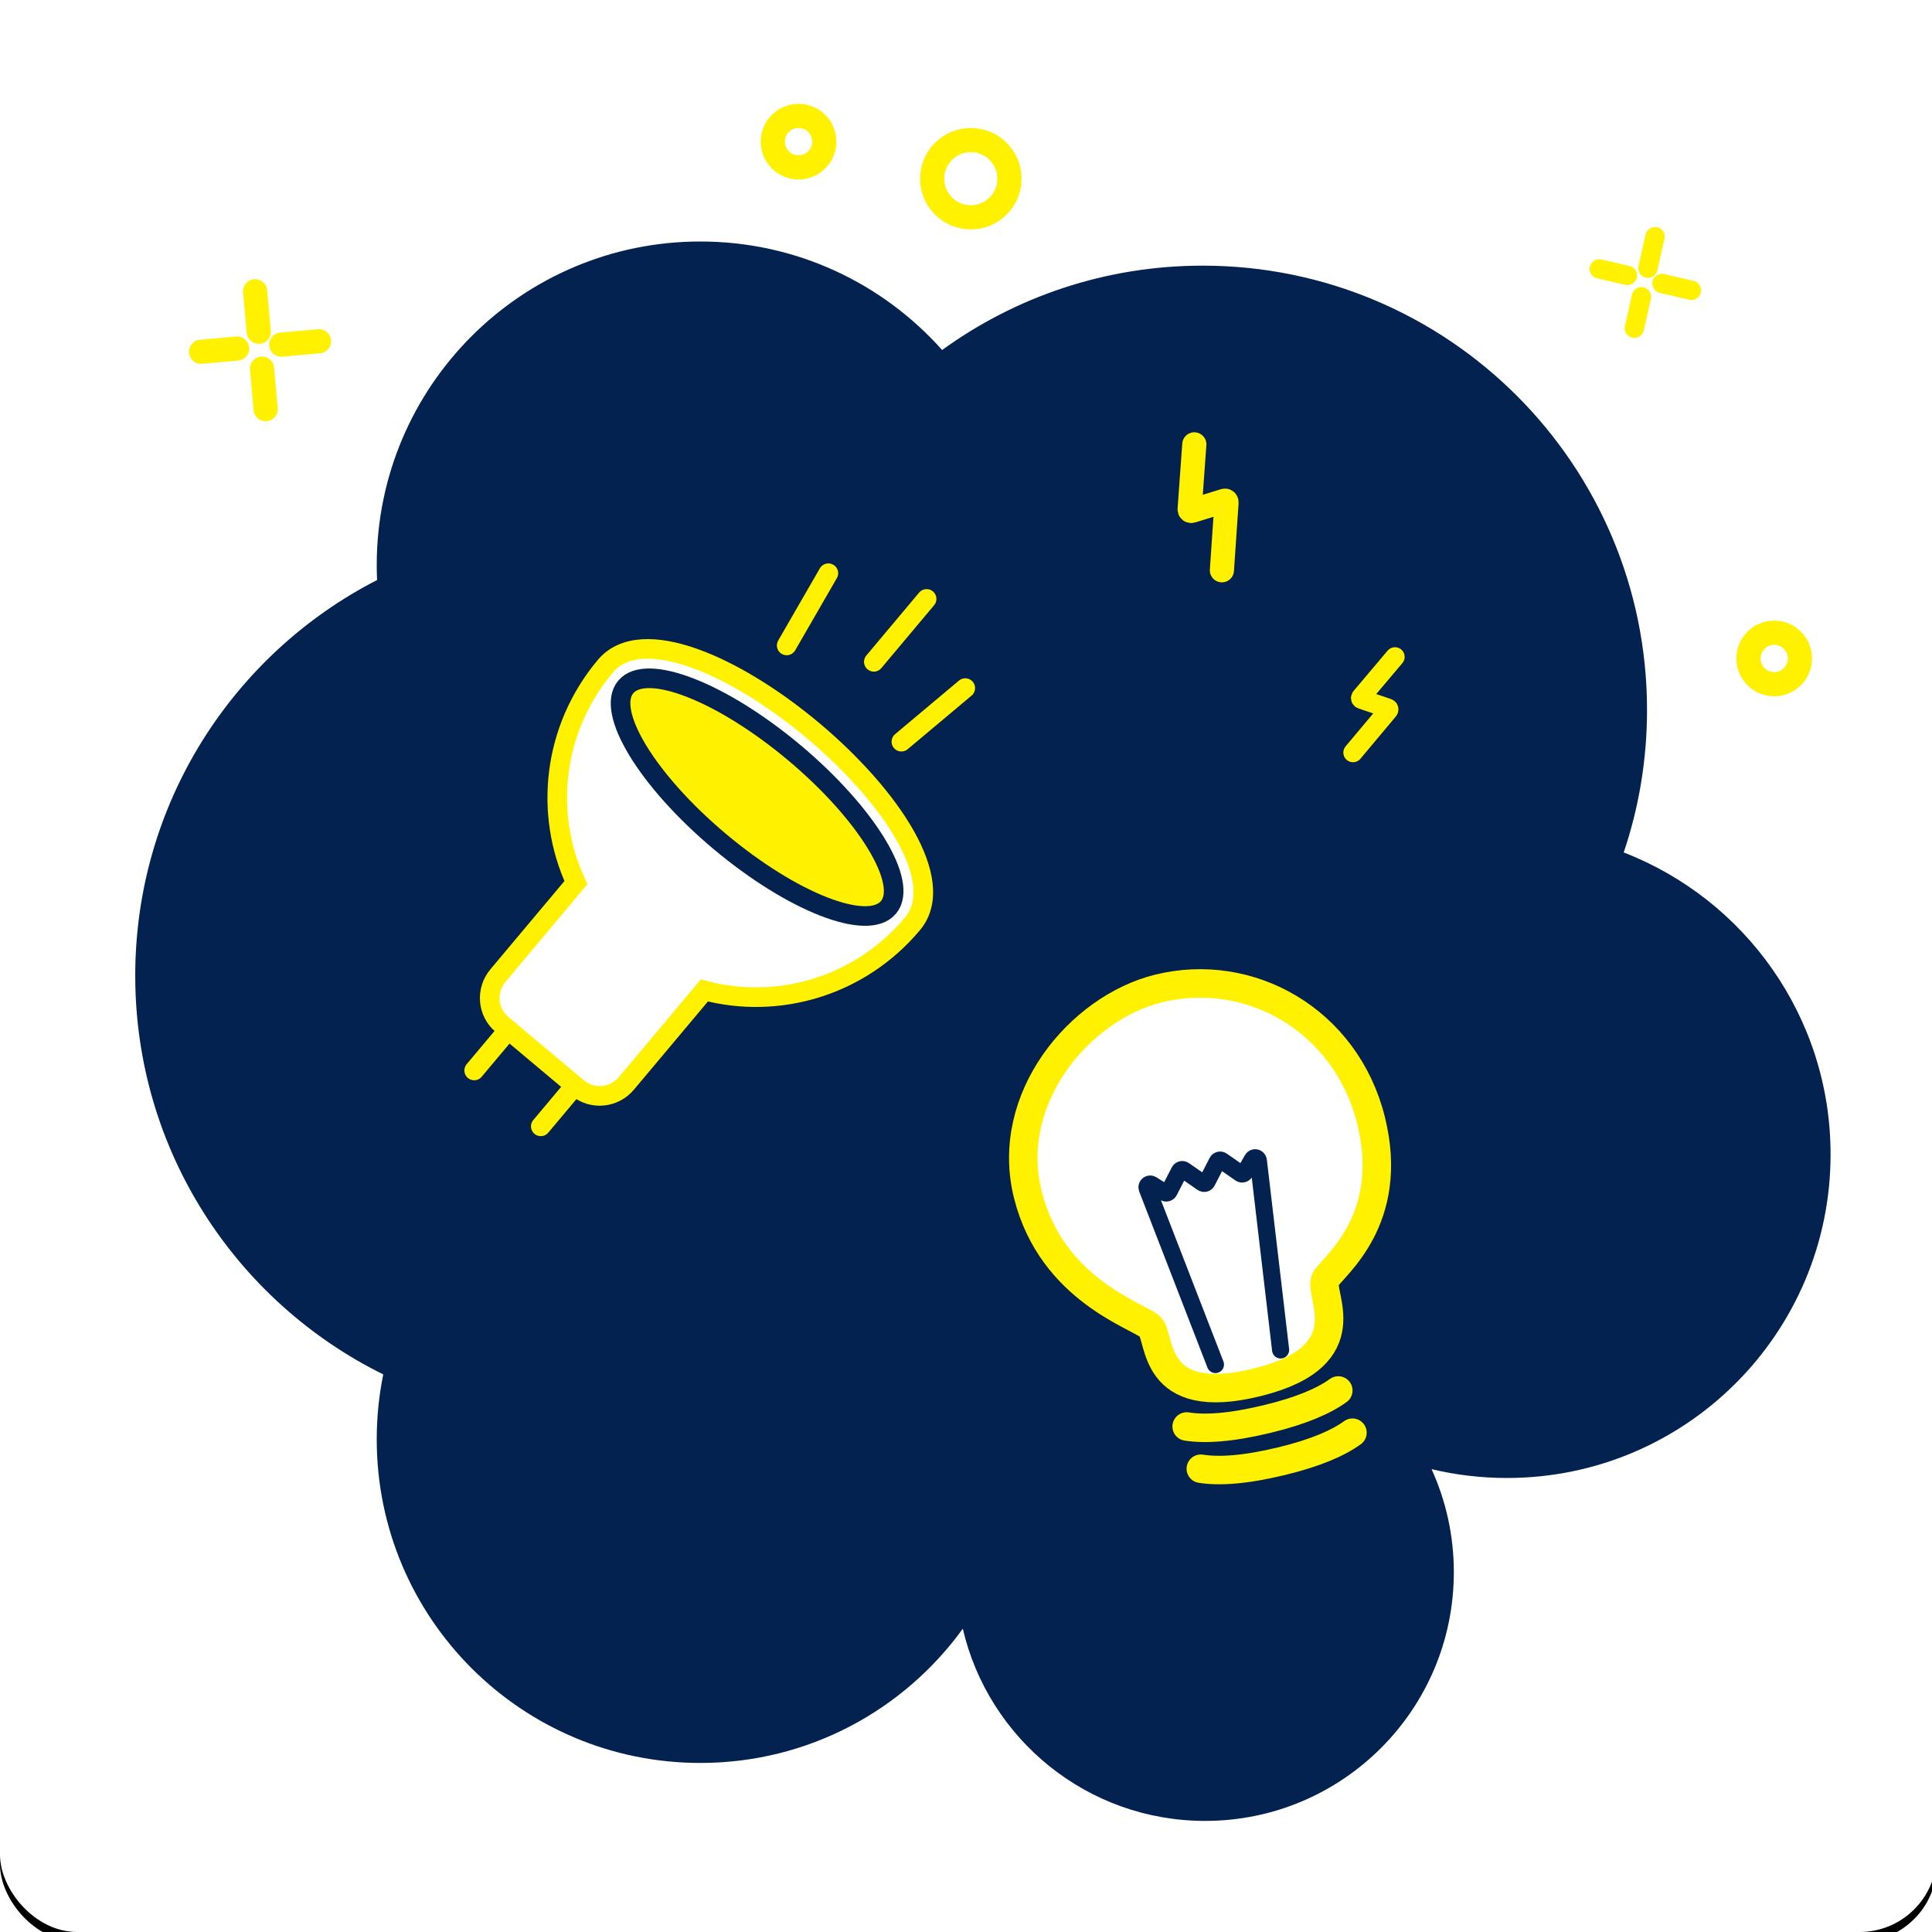 <?xml version="1.0" encoding="UTF-8"?>
<svg width="400px" height="400px" viewBox="0 0 400 400" version="1.1" xmlns="http://www.w3.org/2000/svg" xmlns:xlink="http://www.w3.org/1999/xlink">
    <!-- Generator: Sketch 51.3 (57544) - http://www.bohemiancoding.com/sketch -->
    <title>appareil eclairage</title>
    <desc>Created with Sketch.</desc>
    <defs>
        <rect id="path-1" x="0" y="0" width="401" height="400" rx="16"></rect>
        <filter x="-1.7%" y="-1.2%" width="103.5%" height="103.5%" filterUnits="objectBoundingBox" id="filter-2">
            <feOffset dx="0" dy="2" in="SourceAlpha" result="shadowOffsetOuter1"></feOffset>
            <feGaussianBlur stdDeviation="2" in="shadowOffsetOuter1" result="shadowBlurOuter1"></feGaussianBlur>
            <feColorMatrix values="0 0 0 0 0   0 0 0 0 0   0 0 0 0 0  0 0 0 0.102 0" type="matrix" in="shadowBlurOuter1"></feColorMatrix>
        </filter>
    </defs>
    <g id="appareil-eclairage" stroke="none" stroke-width="1" fill="none" fill-rule="evenodd">
        <g id="Rectangle" fill-rule="nonzero">
            <use fill="black" fill-opacity="1" filter="url(#filter-2)" xlink:href="#path-1"></use>
            <use fill="#FFFFFF" xlink:href="#path-1"></use>
        </g>
        <path d="M296.39,304.172 C299.351,310.671 301,317.893 301,325.5 C301,353.943 277.943,377 249.5,377 C225.084,377 204.637,360.01 199.336,337.207 C187.166,354.044 167.363,365 145,365 C107.997,365 78,335.003 78,298 C78,293.395 78.465,288.899 79.349,284.555 C48.927,269.546 28,238.217 28,202 C28,166.293 48.342,135.337 78.07,120.089 C78.023,119.065 78,118.035 78,117 C78,79.997 107.997,50 145,50 C164.907,50 182.786,58.682 195.057,72.465 C210.213,61.478 228.85,55 249,55 C299.81,55 341,96.19 341,147 C341,157.315 339.302,167.234 336.171,176.493 C361.229,186.189 379,210.519 379,239 C379,276.003 349.003,306 312,306 C306.625,306 301.398,305.367 296.39,304.172 Z" id="Combined-Shape" fill="#03224F" fill-rule="nonzero"></path>
        <g id="Group-11" transform="translate(249.893, 254.039) rotate(-6) translate(-249.893, -254.039) translate(213.393, 203.539)">
            <path d="M31.629,0.348 C50.954,-2.353 69.594,10.905 72.58,32.035 C75.566,53.165 61.727,61.237 59.757,63.83 C57.788,66.423 66.221,80.384 43.578,83.549 C20.938,86.713 24.67,72.28 22.676,69.83 C20.679,67.383 3.184,60.283 0.311,39.954 C-2.562,19.626 15.001,2.672 31.629,0.348" id="Fill-1" fill="#FFFFFF"></path>
            <path d="M31.629,0.348 C50.954,-2.353 69.594,10.905 72.58,32.035 C75.566,53.165 61.727,61.237 59.757,63.83 C57.788,66.423 66.221,80.384 43.578,83.549 C20.938,86.713 24.67,72.28 22.676,69.83 C20.679,67.383 3.184,60.283 0.311,39.954 C-2.562,19.626 15.001,2.672 31.629,0.348 Z" id="Stroke-3" stroke="#FFF100" stroke-width="5.898"></path>
            <path d="M60,87 C56.84,88.815 52.043,90.36 44.796,91.329 C36.976,92.373 31.654,92.114 28,91.136" id="Stroke-5" stroke="#FFF100" stroke-width="5.898" stroke-linecap="round"></path>
            <path d="M62,96 C58.839,97.815 54.042,99.361 46.796,100.329 C38.976,101.373 33.654,101.114 30,100.136" id="Stroke-7" stroke="#FFF100" stroke-width="5.898" stroke-linecap="round"></path>
            <path d="M35.264,79 C32.988,70.615 29.576,58.038 25.025,41.269 C24.856,40.646 25.575,40.166 26.078,40.565 L28.507,42.482 C28.812,42.723 29.259,42.651 29.474,42.323 L32.022,38.434 C32.243,38.098 32.709,38.031 33.012,38.295 L36.502,41.303 C36.807,41.566 37.27,41.5 37.492,41.162 L40.02,37.302 C40.242,36.964 40.707,36.899 41.012,37.162 L44.525,40.192 C44.822,40.447 45.271,40.392 45.499,40.076 L47.309,37.557 C47.686,37.034 48.508,37.295 48.516,37.94 C48.731,55.48 48.892,68.633 49,77.403" id="Stroke-9" stroke="#03224F" stroke-width="3.541" stroke-linecap="round"></path>
        </g>
        <path d="M257.519,93.926 L247.199,102.548 C246.982,102.728 247.008,102.987 247.255,103.123 L253.439,106.51 C253.686,106.645 253.712,106.905 253.496,107.086 L242.734,116.144" id="Stroke-1" stroke="#FFF100" stroke-width="5" stroke-linecap="round" transform="translate(250.126, 105.035) rotate(-46) translate(-250.126, -105.035) "></path>
        <path d="M290.472,136.905 L282.096,143.89 C281.919,144.036 281.941,144.246 282.141,144.356 L287.16,147.1 C287.361,147.21 287.382,147.42 287.206,147.567 L278.472,154.905" id="Stroke-1-Copy" stroke="#FFF100" stroke-width="4" stroke-linecap="round" transform="translate(284.472, 145.905) rotate(-10) translate(-284.472, -145.905) "></path>
        <path d="M170.656,29.328 C170.656,32.271 168.271,34.656 165.328,34.656 C162.385,34.656 160,32.271 160,29.328 C160,26.385 162.385,24 165.328,24 C168.271,24 170.656,26.385 170.656,29.328 Z" id="Stroke-3" stroke="#FFF100" stroke-width="5" stroke-linecap="round"></path>
        <path d="M372.656,136.328 C372.656,139.271 370.271,141.656 367.328,141.656 C364.385,141.656 362,139.271 362,136.328 C362,133.385 364.385,131 367.328,131 C370.271,131 372.656,133.385 372.656,136.328 Z" id="Stroke-3-Copy" stroke="#FFF100" stroke-width="5" stroke-linecap="round"></path>
        <path d="M209,37 C209,41.419 205.419,45 201,45 C196.581,45 193,41.419 193,37 C193,32.581 196.581,29 201,29 C205.419,29 209,32.581 209,37 Z" id="Stroke-3-Copy-2" stroke="#FFF100" stroke-width="5" stroke-linecap="round"></path>
        <g id="spark" transform="translate(53.686, 72.241) rotate(12) translate(-53.686, -72.241) translate(41.186, 60.241)" stroke="#FFF100" stroke-linecap="round" stroke-width="5">
            <path d="M13.899,15.874 L16.376,23.927" id="Stroke-5"></path>
            <path d="M9.171,0.5 L11.648,8.553" id="Stroke-7"></path>
            <path d="M16.772,10.182 L24.262,7.878" id="Stroke-9"></path>
            <path d="M0.835,15.084 L7.987,12.884" id="Stroke-11"></path>
        </g>
        <g id="spark-copy" transform="translate(340.41, 58.227) rotate(30) translate(-340.41, -58.227) translate(330.41, 48.727)" stroke="#FFF100" stroke-linecap="round" stroke-width="4">
            <path d="M11.119,12.567 L13.101,18.942" id="Stroke-5"></path>
            <path d="M7.336,0.396 L9.318,6.771" id="Stroke-7"></path>
            <path d="M13.417,8.061 L19.409,6.237" id="Stroke-9"></path>
            <path d="M0.668,11.941 L6.39,10.2" id="Stroke-11"></path>
        </g>
        <g id="led" transform="translate(148.074, 175.384) rotate(40) translate(-148.074, -175.384) translate(106.574, 107.884)" stroke-linecap="round">
            <path d="M83,53.437 C83,30.188 0,30.188 0,53.437 C0,70.396 9.892,85.002 24.138,91.671 L24.138,116.783 C24.138,120.769 27.323,124 31.252,124 L51.748,124 C55.677,124 58.862,120.769 58.862,116.783 L58.862,91.671 C73.108,85.002 83,70.396 83,53.437 Z" id="Stroke-10" stroke="#FFF100" stroke-width="4.059" fill="#FFFFFF"></path>
            <path d="M33,124 L33,135" id="Stroke-11" stroke="#FFF100" stroke-width="4.055"></path>
            <path d="M51,124 L51,135" id="Stroke-12" stroke="#FFF100" stroke-width="4.055"></path>
            <path d="M77,54 C77,60.628 61.106,66 41.5,66 C21.894,66 6,60.628 6,54 C6,47.372 21.894,42 41.5,42 C61.106,42 77,47.372 77,54 Z" id="Stroke-13" stroke="#03224F" stroke-width="4.059" fill="#FFF100"></path>
            <path d="M23,9 L26,26" id="Stroke-14" stroke="#FFF100" stroke-width="4.059"></path>
            <path d="M60,9 L57,26" id="Stroke-15" stroke="#FFF100" stroke-width="4.059"></path>
            <path d="M42,0 L42,17" id="Stroke-16" stroke="#FFF100" stroke-width="4.059"></path>
        </g>
    </g>
</svg>